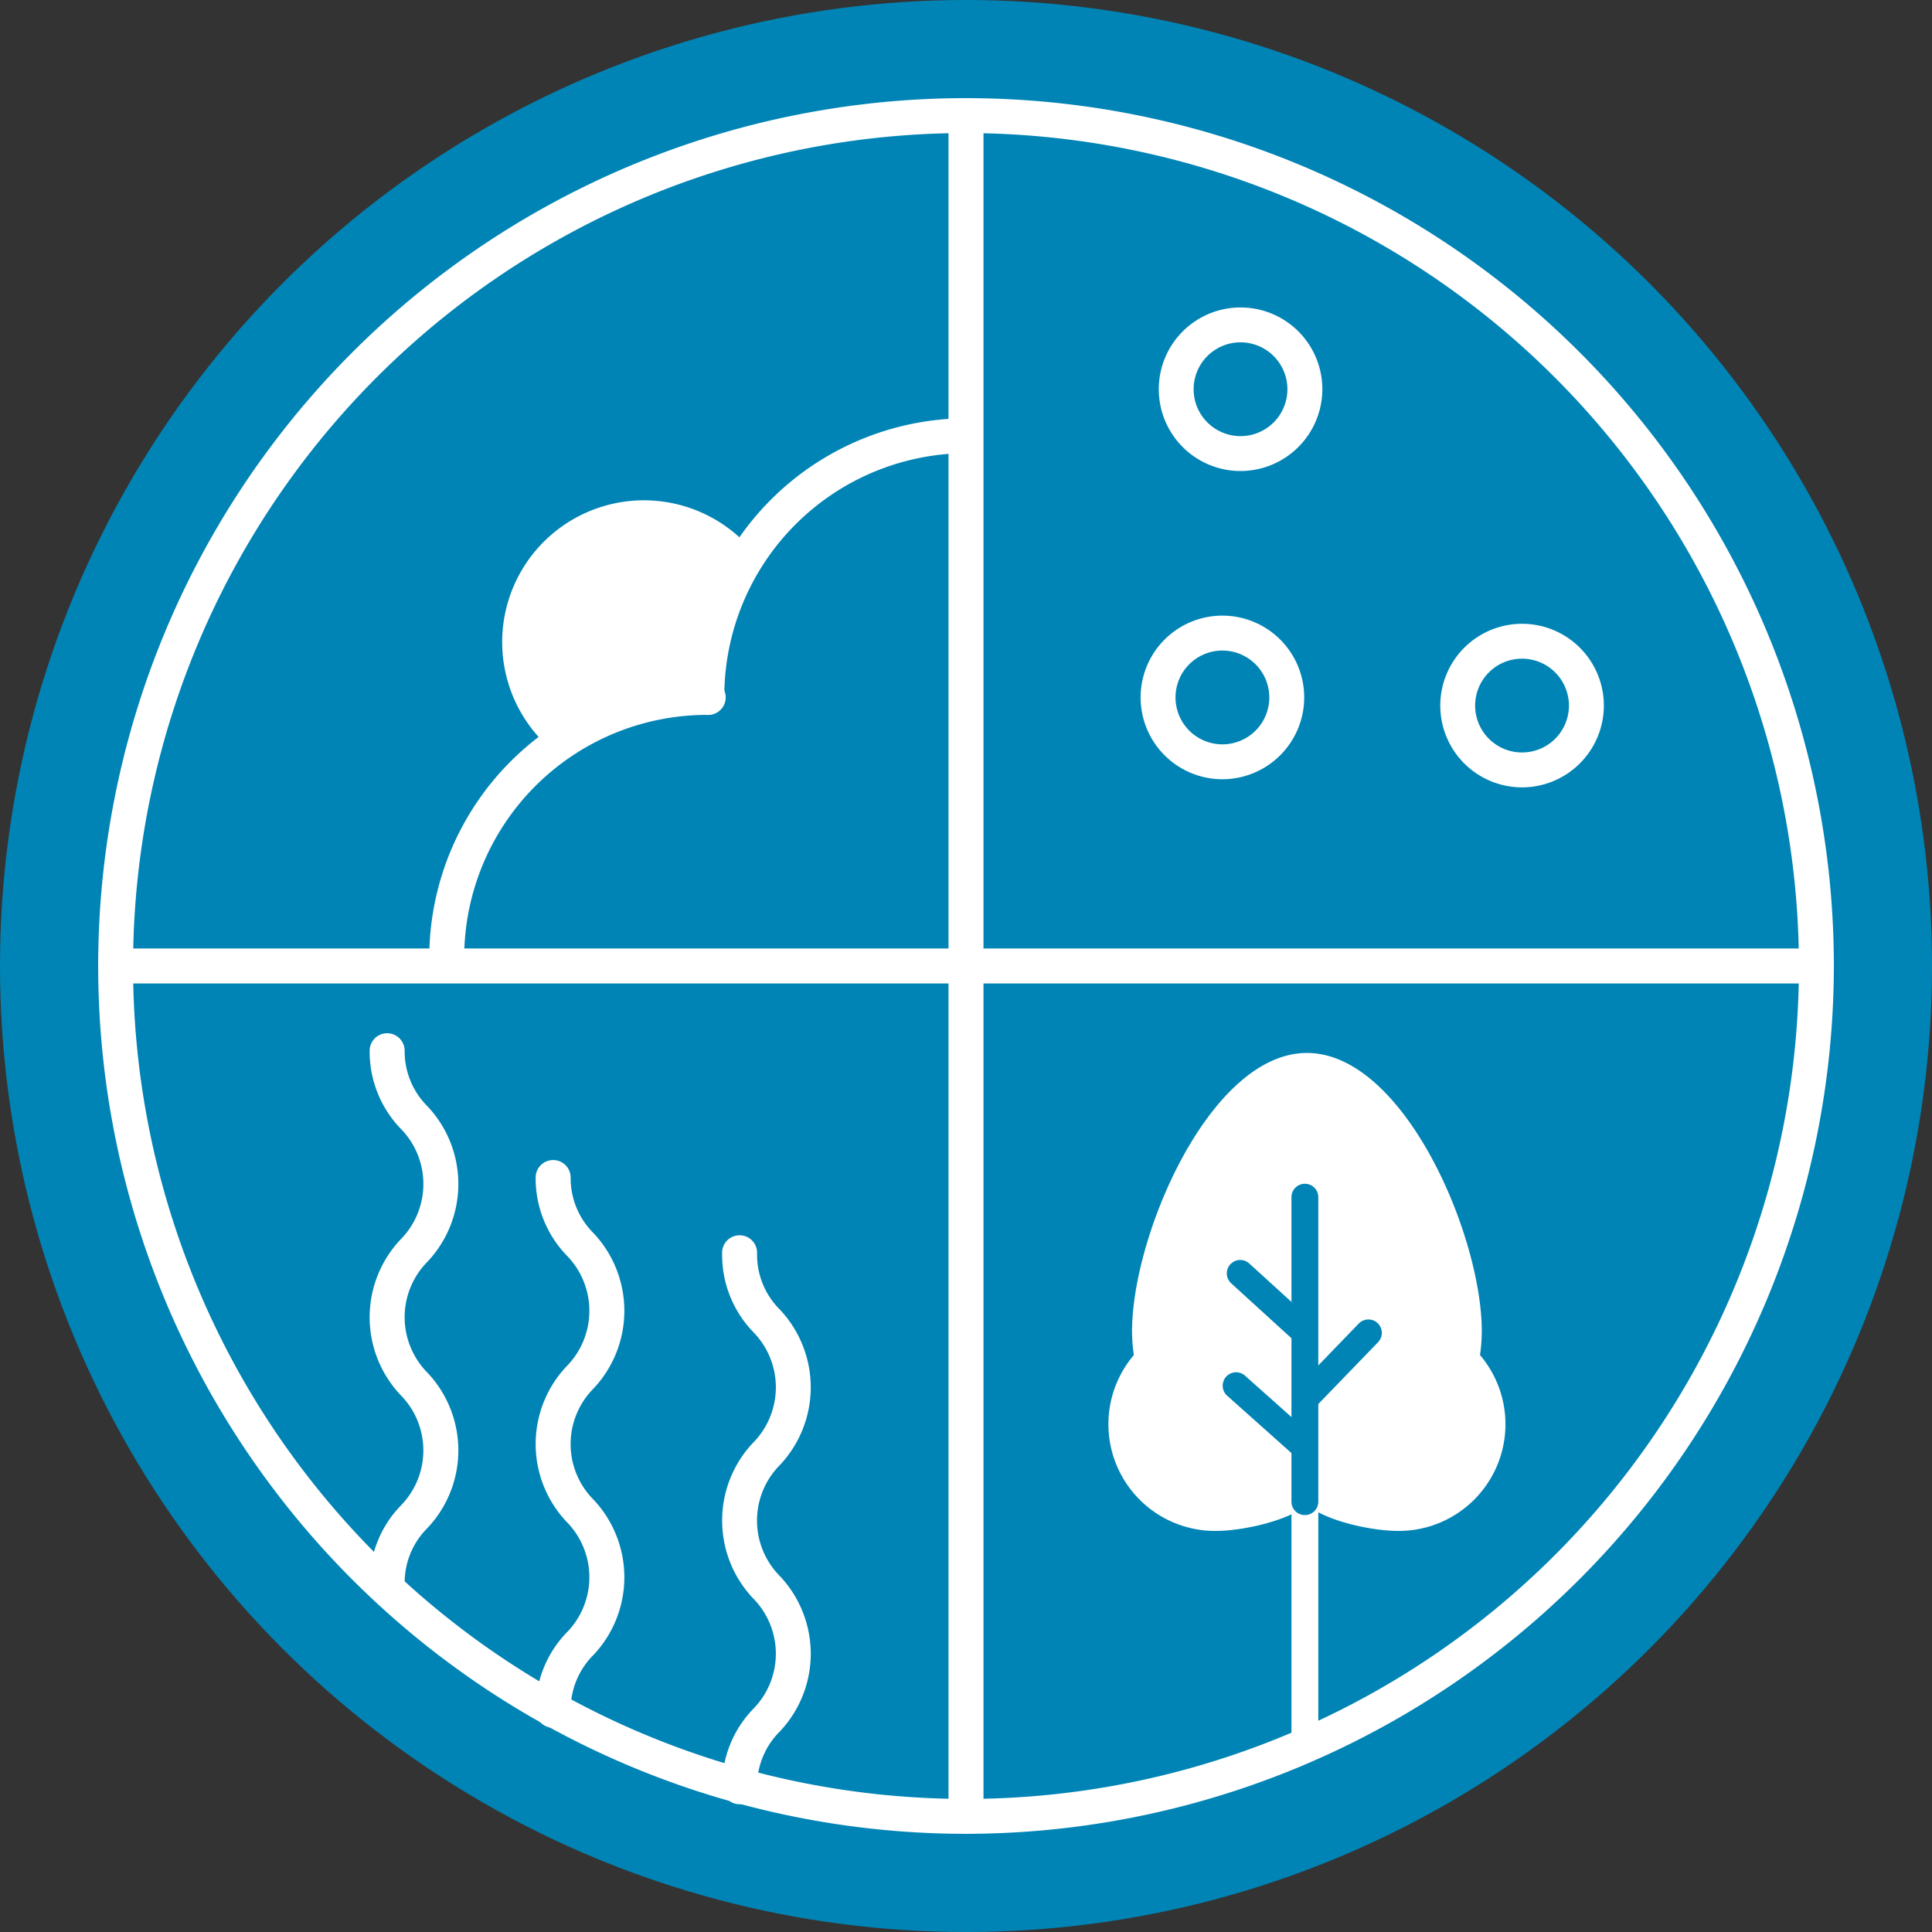 <svg id="Group_18223" data-name="Group 18223" xmlns="http://www.w3.org/2000/svg" width="121.449" height="121.449" viewBox="0 0 121.449 121.449">
  <rect x="0" y="0" width="121.449" height="121.449" fill="#333333" stroke="none"/>
  <g id="Group_18206" data-name="Group 18206">
    <g id="Group_18202" data-name="Group 18202">
      <ellipse id="Ellipse_519" data-name="Ellipse 519" cx="60.725" cy="60.725" rx="60.725" ry="60.725" fill="#0084b5"/>
    </g>
    <g id="Group_18203" data-name="Group 18203" transform="translate(6.17 6.171)">
      <path id="Path_30450" data-name="Path 30450" d="M2381.993,1296.485a54.554,54.554,0,1,1,54.555-54.555A54.617,54.617,0,0,1,2381.993,1296.485Zm0-106.914a52.36,52.36,0,1,0,52.359,52.359A52.419,52.419,0,0,0,2381.993,1189.572Z" transform="translate(-2327.438 -1187.378)" fill="#fff"/>
    </g>
    <g id="Group_18204" data-name="Group 18204" transform="translate(59.626 6.171)">
      <path id="Path_30451" data-name="Path 30451" d="M2360.21,1296.485a1.1,1.1,0,0,1-1.1-1.1V1188.474a1.1,1.1,0,0,1,2.2,0v106.914A1.1,1.1,0,0,1,2360.21,1296.485Z" transform="translate(-2359.112 -1187.378)" fill="#fff"/>
    </g>
    <g id="Group_18205" data-name="Group 18205" transform="translate(6.17 59.627)">
      <path id="Path_30452" data-name="Path 30452" d="M2435.451,1221.248H2328.537a1.1,1.1,0,1,1,0-2.2h106.914a1.1,1.1,0,0,1,0,2.2Z" transform="translate(-2327.438 -1219.052)" fill="#fff"/>
    </g>
  </g>
  <g id="Group_18207" data-name="Group 18207" transform="translate(23.24 64.96)">
    <path id="Path_30453" data-name="Path 30453" d="M2338.649,1257.893a1.1,1.1,0,0,1-1.1-1.1,6.96,6.96,0,0,1,1.931-4.871,4.949,4.949,0,0,0,0-6.989,7.121,7.121,0,0,1,0-9.752,4.959,4.959,0,0,0,0-7,6.981,6.981,0,0,1-1.931-4.877,1.1,1.1,0,0,1,2.2,0,4.868,4.868,0,0,0,1.443,3.5,7.119,7.119,0,0,1,0,9.753,4.958,4.958,0,0,0,0,6.994,7.111,7.111,0,0,1,0,9.746,4.857,4.857,0,0,0-1.443,3.492A1.1,1.1,0,0,1,2338.649,1257.893Z" transform="translate(-2337.552 -1222.212)" fill="#fff"/>
  </g>
  <g id="Group_18208" data-name="Group 18208" transform="translate(33.673 72.931)">
    <path id="Path_30454" data-name="Path 30454" d="M2344.833,1262.616a1.1,1.1,0,0,1-1.1-1.1,6.963,6.963,0,0,1,1.933-4.87,4.955,4.955,0,0,0,0-6.991,7.115,7.115,0,0,1,0-9.75,4.965,4.965,0,0,0,0-7,6.983,6.983,0,0,1-1.933-4.878,1.1,1.1,0,0,1,2.2,0,4.865,4.865,0,0,0,1.445,3.5,7.127,7.127,0,0,1,0,9.755,4.956,4.956,0,0,0,0,7,7.114,7.114,0,0,1,0,9.745,4.861,4.861,0,0,0-1.445,3.493A1.1,1.1,0,0,1,2344.833,1262.616Z" transform="translate(-2343.734 -1226.935)" fill="#fff"/>
  </g>
  <g id="Group_18209" data-name="Group 18209" transform="translate(45.397 77.737)">
    <path id="Path_30455" data-name="Path 30455" d="M2351.779,1265.464a1.1,1.1,0,0,1-1.1-1.1,6.958,6.958,0,0,1,1.931-4.869,4.95,4.95,0,0,0,0-6.99,7.119,7.119,0,0,1,0-9.75,4.96,4.96,0,0,0,0-7,6.98,6.98,0,0,1-1.931-4.876,1.1,1.1,0,1,1,2.194,0,4.868,4.868,0,0,0,1.445,3.5,7.124,7.124,0,0,1,0,9.753,4.957,4.957,0,0,0,0,7,7.113,7.113,0,0,1,0,9.745,4.861,4.861,0,0,0-1.445,3.492A1.1,1.1,0,0,1,2351.779,1265.464Z" transform="translate(-2350.681 -1229.783)" fill="#fff"/>
  </g>
  <g id="Group_18210" data-name="Group 18210" transform="translate(71.702 38.701)">
    <path id="Path_30456" data-name="Path 30456" d="M2371.408,1216.936a5.142,5.142,0,1,1,5.142-5.142A5.148,5.148,0,0,1,2371.408,1216.936Zm0-8.089a2.948,2.948,0,1,0,2.948,2.947A2.951,2.951,0,0,0,2371.408,1208.847Z" transform="translate(-2366.267 -1206.653)" fill="#fff"/>
  </g>
  <g id="Group_18211" data-name="Group 18211" transform="translate(90.538 39.214)">
    <path id="Path_30457" data-name="Path 30457" d="M2382.569,1217.238a5.141,5.141,0,1,1,5.142-5.141A5.146,5.146,0,0,1,2382.569,1217.238Zm0-8.089a2.948,2.948,0,1,0,2.947,2.948A2.949,2.949,0,0,0,2382.569,1209.149Z" transform="translate(-2377.428 -1206.957)" fill="#fff"/>
  </g>
  <g id="Group_18212" data-name="Group 18212" transform="translate(72.841 19.326)">
    <path id="Path_30458" data-name="Path 30458" d="M2372.084,1205.456a5.141,5.141,0,1,1,5.141-5.141A5.15,5.15,0,0,1,2372.084,1205.456Zm0-8.089a2.948,2.948,0,1,0,2.945,2.948A2.951,2.951,0,0,0,2372.084,1197.367Z" transform="translate(-2366.941 -1195.173)" fill="#fff"/>
  </g>
  <g id="Group_18213" data-name="Group 18213" transform="translate(69.676 66.192)">
    <path id="Path_30459" data-name="Path 30459" d="M2388.427,1241.933a11.085,11.085,0,0,0,.112-1.492c0-6.071-4.922-17.5-10.992-17.5s-10.994,11.429-10.994,17.5a10.966,10.966,0,0,0,.113,1.492,6.708,6.708,0,0,0,5.145,11.054c1.677,0,4.562-.63,5.736-1.647.447.056-.464.094,0,.094s-.449-.039,0-.094c1.175,1.017,4.057,1.647,5.735,1.647a6.708,6.708,0,0,0,5.146-11.054Z" transform="translate(-2365.067 -1222.942)" fill="#fff"/>
  </g>
  <g id="Group_18214" data-name="Group 18214" transform="translate(81.183 74.414)">
    <path id="Path_30460" data-name="Path 30460" d="M2372.729,1263.264a.842.842,0,0,1-.844-.844v-33.762a.844.844,0,0,1,1.688,0v33.762A.843.843,0,0,1,2372.729,1263.264Z" transform="translate(-2371.885 -1227.814)" fill="#fff"/>
  </g>
  <g id="Group_18215" data-name="Group 18215" transform="translate(76.85 86.255)">
    <path id="Path_30461" data-name="Path 30461" d="M2374.279,1240.19a.845.845,0,0,1-.562-.214l-4.119-3.673a.844.844,0,0,1,1.124-1.259l4.118,3.672a.844.844,0,0,1-.562,1.473Z" transform="translate(-2369.317 -1234.83)" fill="#0084b5"/>
  </g>
  <g id="Group_18216" data-name="Group 18216" transform="translate(77.106 79.192)">
    <path id="Path_30462" data-name="Path 30462" d="M2374.174,1235.85a.838.838,0,0,1-.569-.219l-3.861-3.519a.844.844,0,0,1,1.137-1.247l3.861,3.519a.844.844,0,0,1-.569,1.467Z" transform="translate(-2369.469 -1230.645)" fill="#0084b5"/>
  </g>
  <g id="Group_18217" data-name="Group 18217" transform="translate(81.311 82.945)">
    <path id="Path_30463" data-name="Path 30463" d="M2372.805,1238.553a.852.852,0,0,1-.587-.236.843.843,0,0,1-.019-1.193l3.865-4a.843.843,0,1,1,1.212,1.173l-3.865,4A.83.83,0,0,1,2372.805,1238.553Z" transform="translate(-2371.961 -1232.868)" fill="#0084b5"/>
  </g>
  <g id="Group_18220" data-name="Group 18220" transform="translate(26.985 26.295)">
    <g id="Group_18218" data-name="Group 18218" transform="translate(0 16.45)">
      <path id="Path_30464" data-name="Path 30464" d="M2340.87,1227.6a1.1,1.1,0,0,1-1.1-1.1,17.472,17.472,0,0,1,17.453-17.451,1.1,1.1,0,1,1,0,2.194,15.273,15.273,0,0,0-15.257,15.257A1.1,1.1,0,0,1,2340.87,1227.6Z" transform="translate(-2339.771 -1209.049)" fill="#fff"/>
    </g>
    <g id="Group_18219" data-name="Group 18219" transform="translate(16.355)">
      <path id="Path_30465" data-name="Path 30465" d="M2350.559,1217.946a1.1,1.1,0,0,1-1.1-1.1,17.486,17.486,0,0,1,17.385-17.547,1.1,1.1,0,0,1,0,2.194,15.289,15.289,0,0,0-15.19,15.353A1.1,1.1,0,0,1,2350.559,1217.946Z" transform="translate(-2349.462 -1199.302)" fill="#fff"/>
    </g>
  </g>
  <g id="Group_18221" data-name="Group 18221" transform="translate(31.505 31.386)">
    <path id="Path_30466" data-name="Path 30466" d="M2345.06,1217.529a8.91,8.91,0,0,1,12.6-12.6,22.088,22.088,0,0,0-2.138,9.4C2355.39,1214.271,2345.06,1217.529,2345.06,1217.529Z" transform="translate(-2342.45 -1202.318)" fill="#fff"/>
  </g>
  <g id="Group_18222" data-name="Group 18222" transform="translate(81.183 74.414)">
    <path id="Path_30467" data-name="Path 30467" d="M2372.729,1248.64a.842.842,0,0,1-.844-.844v-19.139a.844.844,0,0,1,1.688,0V1247.8A.843.843,0,0,1,2372.729,1248.64Z" transform="translate(-2371.885 -1227.814)" fill="#0084b5"/>
  </g>
</svg>
